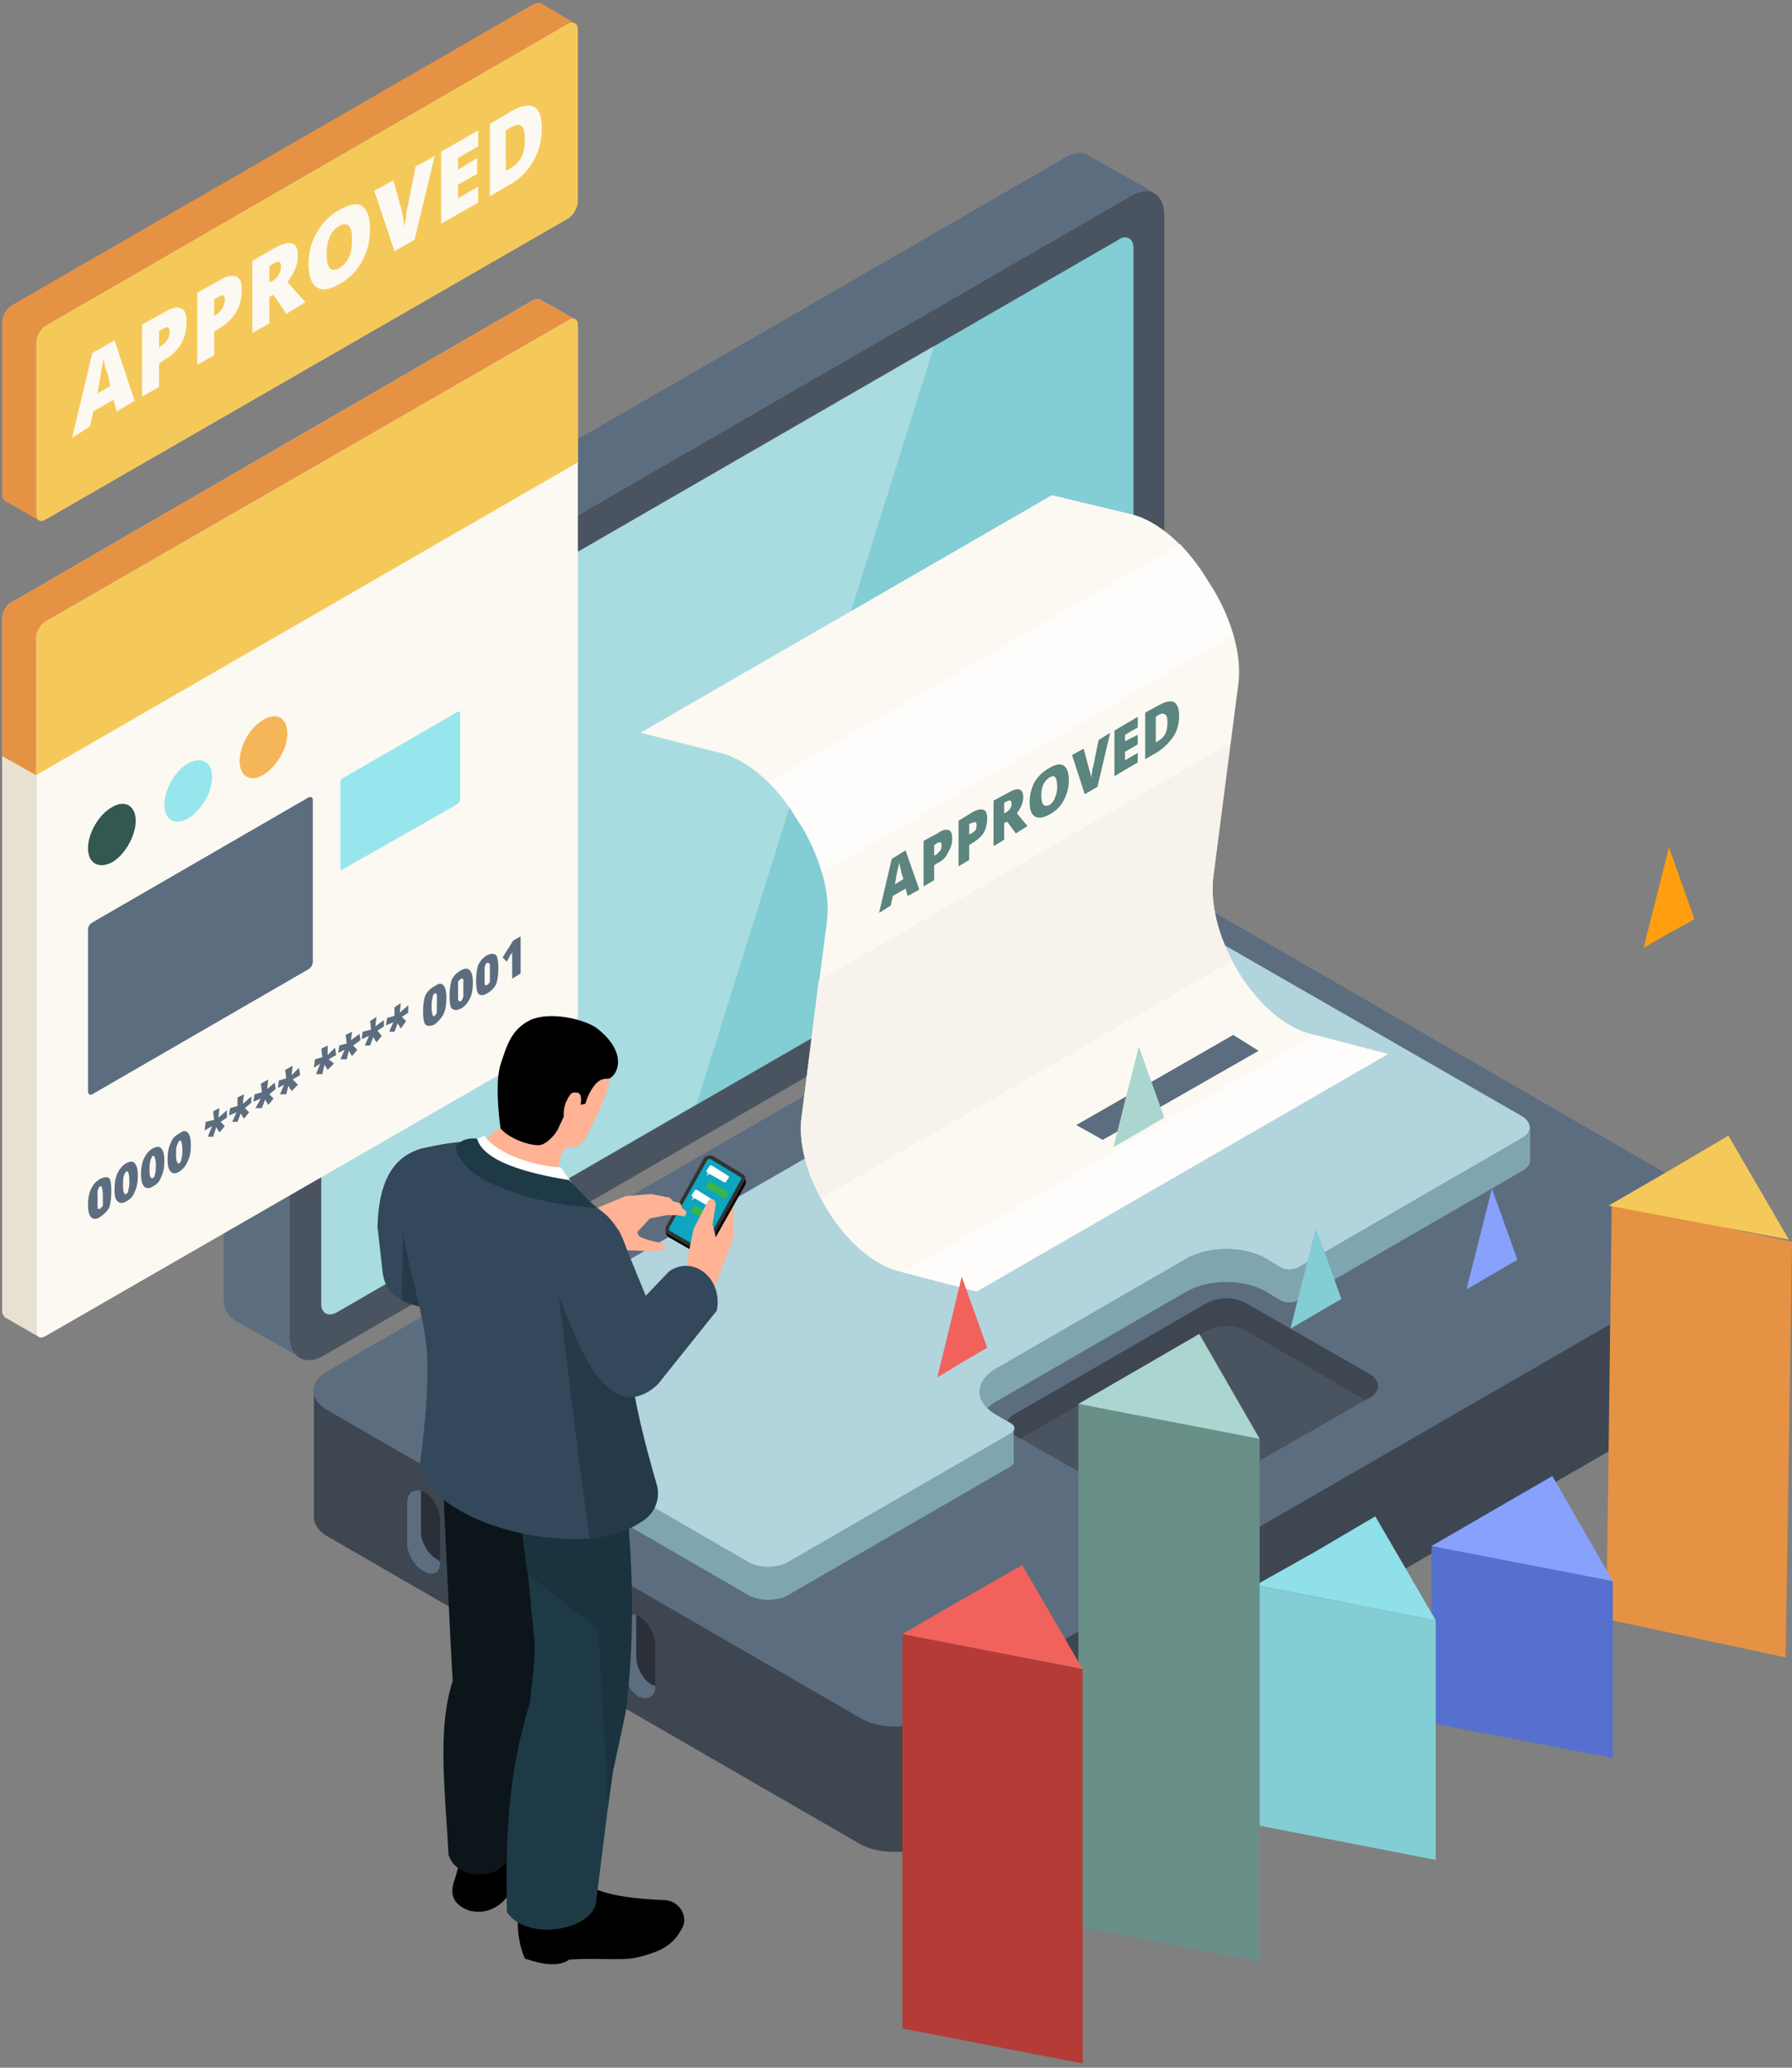 <svg width="169" height="195" viewBox="0 0 169 195" fill="none" xmlns="http://www.w3.org/2000/svg">
<rect x="0" y="0" width="169" height="195" fill="#808080" stroke="none"/>
<path d="M165 128.1V116.2L144.2 118.5L113.4 100.7C111.6 99.7 108.7 99.7 106.9 100.7L60 127.8L29.6 131.2V143C29.6 143.7 30 144.4 30.9 144.9L81.1 173.9C82.9 174.9 85.8 174.9 87.6 173.9L163.6 130C164.5 129.5 164.9 128.8 165 128.2V128.1Z" fill="#3E4651"/>
<path d="M106.9 85.4L30.9 129.3C29.1 130.3 29.1 132 30.9 133L81.1 162C82.9 163.1 85.8 163.1 87.6 162L163.6 118.1C165.4 117.1 165.4 115.4 163.6 114.4L113.4 85.4C111.6 84.4 108.7 84.4 106.9 85.4Z" fill="#5C6D7F"/>
<path d="M113.8 122.9L95.8 133.3C94.7 133.8 94.7 134.8 95.8 135.4L107.5 142.1C108.5 142.7 110.2 142.7 111.2 142.1L129.2 131.8C130.2 131.2 130.2 130.2 129.2 129.6L117.5 122.9C116.5 122.3 114.8 122.3 113.8 122.9Z" fill="#4A5461"/>
<path d="M95.8 135.4L96.2 135.7L113.8 125.5C114.8 124.9 116.5 124.9 117.5 125.5L128.7 132L129.2 131.8C130.2 131.2 130.2 130.2 129.2 129.6L117.5 122.9C116.5 122.3 114.8 122.3 113.8 122.9L95.8 133.3C94.7 133.8 94.7 134.8 95.8 135.4Z" fill="#3E4651"/>
<path d="M106.6 18.5L30.6 62.4C28.8 63.4 27.3 65.9 27.3 68V126C27.3 128 28.8 128.9 30.6 127.8L106.6 83.9C108.4 82.9 109.8 80.4 109.8 78.3V20.3C109.8 18.3 108.4 17.4 106.6 18.5Z" fill="#4A5461"/>
<path d="M105.5 22.6L31.7 65.2C30.9 65.6 30.3 66.7 30.3 67.6V123C30.3 123.8 30.9 124.2 31.7 123.8L105.5 81.2C106.2 80.7 106.9 79.6 106.9 78.7V23.4C106.9 22.5 106.2 22.1 105.5 22.6Z" fill="#83CDD4"/>
<path d="M44.5 126L43.4 122.1L40.6 119.2V123.7L44.5 126Z" fill="#3E4651"/>
<path d="M44.5 126L48.9 123.4L47.8 119.5L45 116.6L40.6 119.2L43.4 122.1L44.5 126Z" fill="#5C6D7F"/>
<path d="M100.8 93.4L99.7 89.6L96.9 86.7V91.2L100.8 93.4Z" fill="#3E4651"/>
<path d="M100.8 93.4L105.3 90.9L104.1 87L101.3 84.1L96.9 86.7L99.7 89.6L100.8 93.4Z" fill="#5C6D7F"/>
<path d="M27.3 126V68C27.3 65.9 28.8 63.4 30.6 62.4L106.6 18.5C107.5 18 108.3 17.9 108.9 18.2L102.7 14.7C102.7 14.7 102.667 14.667 102.6 14.6C102 14.3 101.2 14.4 100.4 14.9L24.4 58.8C22.6 59.8 21.1 62.3 21.1 64.4V122.4C21.1 123.4 21.5 124.1 22 124.4V124.5C22.067 124.5 22.1 124.5 22.1 124.5L28.3 128C27.7 127.7 27.3 127 27.3 126Z" fill="#5C6D7F"/>
<path d="M111.4 88.8L42 128.8C41.1 129.4 41.1 130.3 42 130.8L70.7 147.4C71.7 147.9 73.2 147.9 74.2 147.4L95.3 135.2C95.8 134.9 95.8 134.5 95.3 134.2L93.9 133.4C91.9 132.2 91.9 130.3 93.9 129.1L111.9 118.7C114 117.5 117.3 117.5 119.4 118.7L120.7 119.5C121.2 119.8 122 119.8 122.5 119.5L143.6 107.3C144.5 106.8 144.5 105.9 143.6 105.3L114.9 88.8C113.9 88.2 112.4 88.2 111.4 88.8Z" fill="#B2D4DD"/>
<path d="M95.3 135.2L74.2 147.4C73.2 147.9 71.7 147.9 70.7 147.4L42 130.8C41.5 130.5 41.3 130.2 41.3 129.8V132.9C41.3 133.2 41.5 133.6 42 133.9L70.7 150.5C71.7 151 73.2 151 74.2 150.5L95.3 138.3C95.6 138.1 95.7 137.9 95.6 137.7V134.7C95.6 134.9 95.5 135.067 95.3 135.2Z" fill="#7FA6B0"/>
<path d="M143.6 107.3L122.5 119.5C122 119.8 121.2 119.8 120.7 119.5L119.4 118.7C117.3 117.5 114 117.5 111.9 118.7L93.9 129.1C92.2 130.1 91.9 131.6 93.1 132.8C93.3 132.6 93.567 132.4 93.9 132.2L111.9 121.8C114 120.6 117.3 120.6 119.4 121.8L120.7 122.6C121.2 122.9 122 122.9 122.5 122.6L143.6 110.4C144.1 110.1 144.3 109.8 144.3 109.4V106.3C144.3 106.7 144.1 107.1 143.6 107.3Z" fill="#7FA6B0"/>
<path d="M40 140.7C39.1 140.3 38.4 140.7 38.4 141.6V145.6C38.4 146.5 39.1 147.8 40 148.2C40.9 148.7 41.5 148.3 41.5 147.4V143.4C41.5 142.4 40.9 141.2 40 140.7Z" fill="#2B3038"/>
<path d="M41.3 147.1C40.4 146.7 39.7 145.4 39.7 144.5V140.6C39 140.4 38.4 140.8 38.4 141.6V145.6C38.4 146.5 39.1 147.8 40 148.2C40.9 148.7 41.5 148.3 41.5 147.4V147.3C41.433 147.233 41.367 147.167 41.3 147.1Z" fill="#5C6D7F"/>
<path d="M44 143.1C43.2 142.6 42.5 143 42.5 144V147.9C42.5 148.9 43.2 150.1 44 150.6C44.9 151.1 45.6 150.7 45.6 149.7V145.8C45.6 144.8 44.9 143.6 44 143.1Z" fill="#2B3038"/>
<path d="M45.3 149.5C44.4 149 43.7 147.8 43.7 146.8V143C43 142.7 42.5 143.1 42.5 144V147.9C42.5 148.9 43.2 150.1 44 150.6C44.9 151.1 45.6 150.7 45.6 149.7V149.6C45.533 149.6 45.433 149.567 45.3 149.5Z" fill="#5C6D7F"/>
<path d="M48.1 145.4C47.2 144.9 46.5 145.3 46.5 146.3V150.2C46.5 151.2 47.2 152.4 48.1 152.9C49 153.4 49.6 153 49.6 152V148.1C49.6 147.1 49 145.9 48.1 145.4Z" fill="#2B3038"/>
<path d="M49.4 151.8C48.5 151.3 47.8 150.1 47.8 149.1V145.3C47.1 145 46.5 145.4 46.5 146.3V150.2C46.5 151.2 47.2 152.4 48.1 152.9C49 153.4 49.6 153 49.6 152C49.533 151.933 49.467 151.867 49.4 151.8Z" fill="#5C6D7F"/>
<path d="M52.1 147.8C51.3 147.3 50.6 147.7 50.6 148.7V152.6C50.6 153.6 51.3 154.8 52.1 155.3C53 155.8 53.7 155.4 53.7 154.4V150.5C53.7 149.5 53 148.3 52.1 147.8Z" fill="#2B3038"/>
<path d="M53.4 154.2C52.5 153.7 51.9 152.5 51.9 151.5V147.6C51.1 147.4 50.6 147.8 50.6 148.7V152.6C50.6 153.6 51.3 154.8 52.1 155.3C53 155.8 53.7 155.4 53.7 154.4V154.3C53.633 154.3 53.533 154.267 53.4 154.2Z" fill="#5C6D7F"/>
<path d="M56.2 150.1C55.3 149.6 54.6 150 54.6 151V154.9C54.6 155.9 55.3 157.1 56.2 157.6C57.1 158.1 57.8 157.7 57.8 156.7V152.8C57.8 151.8 57.1 150.6 56.2 150.1Z" fill="#2B3038"/>
<path d="M57.5 156.5C56.6 156 55.9 154.8 55.9 153.8V150C55.2 149.7 54.6 150.1 54.6 151V154.9C54.6 155.9 55.3 157.1 56.2 157.6C57.1 158.1 57.8 157.7 57.8 156.7V156.6C57.666 156.6 57.566 156.567 57.5 156.5Z" fill="#5C6D7F"/>
<path d="M60.2 152.4C59.4 152 58.7 152.4 58.7 153.3V157.3C58.7 158.2 59.4 159.5 60.2 160C61.1 160.4 61.8 160 61.8 159.1V155.1C61.8 154.1 61.1 152.9 60.2 152.4Z" fill="#2B3038"/>
<path d="M61.5 158.9C60.6 158.4 60 157.2 60 156.2V152.3C59.2 152.1 58.7 152.5 58.7 153.3V157.3C58.7 158.2 59.4 159.5 60.2 160C61.1 160.4 61.8 160 61.8 159.1V159C61.733 158.933 61.633 158.9 61.5 158.9Z" fill="#5C6D7F"/>
<path opacity="0.3" d="M88.1 32.6L31.7 65.2C30.9 65.6 30.3 66.7 30.3 67.6V123C30.3 123.8 30.9 124.2 31.7 123.8L65.7 104.1L88.1 32.6Z" fill="white"/>
<path d="M92.1 121.8L84.8 119.9C82 119.2 79 116.3 77.2 112.6C75.9 110.1 75.3 107.4 75.6 105.3L78 86.8C78.3 84.2 77.4 81 75.7 78.1L75 77C73.1 73.9 70.4 71.6 67.9 71L60.4 69.1L99.2 46.7L106.7 48.5C109.2 49.1 111.9 51.5 113.8 54.6L114.5 55.7C116.2 58.6 117.1 61.8 116.8 64.4L114.4 82.9C114.2 85 114.7 87.6 116 90.2C117.8 93.9 120.8 96.8 123.6 97.5L130.9 99.4L92.1 121.8L84.8 119.9C82 119.2 79 116.3 77.2 112.6C75.9 110.1 75.3 107.4 75.6 105.3L78 86.8C78.3 84.2 77.4 81 75.7 78.1L75 77C73.1 73.9 70.4 71.6 67.9 71L60.4 69.1L99.2 46.7L106.7 48.5C109.2 49.1 111.9 51.5 113.8 54.6L114.5 55.7C116.2 58.6 117.1 61.8 116.8 64.4L114.4 82.9C114.2 85 114.7 87.6 116 90.2C117.8 93.9 120.8 96.8 123.6 97.5L130.9 99.4L92.1 121.8Z" fill="#FCF9F2"/>
<path fill-rule="evenodd" clip-rule="evenodd" d="M85.6 84.5L85.4 83.8L84.2 84.5L84 85.4L82.9 86.1L84.1 81L85.4 80.2L86.7 83.9L85.6 84.5ZM85.2 82.9L85 82.3C85 82.167 84.967 82 84.9 81.8C84.833 81.533 84.8 81.367 84.8 81.3C84.8 81.433 84.767 81.6 84.7 81.8C84.633 82.067 84.533 82.6 84.4 83.4L85.2 82.9Z" fill="#5B857E"/>
<path fill-rule="evenodd" clip-rule="evenodd" d="M89.8 79.1C89.8 79.567 89.667 80 89.4 80.4C89.2 80.867 88.867 81.2 88.4 81.4L88.1 81.6V83L87.1 83.6V79.3L88.4 78.6C88.867 78.267 89.233 78.167 89.5 78.3C89.7 78.367 89.8 78.633 89.8 79.1ZM88.1 80.7L88.3 80.6C88.433 80.467 88.567 80.333 88.7 80.2C88.767 80.067 88.8 79.9 88.8 79.7C88.8 79.433 88.667 79.367 88.4 79.5L88.1 79.7V80.7Z" fill="#5B857E"/>
<path fill-rule="evenodd" clip-rule="evenodd" d="M93.1 77.2C93.1 77.667 93 78.1 92.8 78.5C92.533 78.9 92.167 79.233 91.7 79.5L91.4 79.7V81.1L90.4 81.7V77.4L91.7 76.6C92.167 76.333 92.533 76.267 92.8 76.4C93 76.467 93.1 76.733 93.1 77.2ZM91.4 78.7L91.6 78.6C91.733 78.533 91.867 78.433 92 78.3C92.067 78.167 92.1 78 92.1 77.8C92.1 77.533 91.967 77.466 91.7 77.6L91.4 77.7V78.7Z" fill="#5B857E"/>
<path fill-rule="evenodd" clip-rule="evenodd" d="M94.7 77.6V79.2L93.7 79.8V75.5L95 74.8C96 74.2 96.5 74.333 96.5 75.2C96.5 75.667 96.3 76.167 95.9 76.7L96.9 77.9L95.8 78.6L95 77.5L94.7 77.6ZM94.7 76.7L94.9 76.6C95.233 76.4 95.4 76.133 95.4 75.8C95.4 75.467 95.233 75.4 94.9 75.6L94.7 75.7V76.7Z" fill="#5B857E"/>
<path fill-rule="evenodd" clip-rule="evenodd" d="M100.8 73.6C100.8 74.266 100.633 74.9 100.3 75.5C100.033 76.033 99.6 76.466 99 76.8C98.4 77.133 97.933 77.2 97.6 77C97.266 76.8 97.1 76.367 97.1 75.7C97.1 74.967 97.266 74.3 97.6 73.7C97.933 73.167 98.4 72.733 99 72.4C99.6 72.067 100.033 72 100.3 72.2C100.633 72.4 100.8 72.867 100.8 73.6ZM98.2 75C98.2 75.867 98.466 76.167 99 75.9C99.266 75.7 99.433 75.467 99.5 75.2C99.633 74.933 99.7 74.6 99.7 74.2C99.7 73.733 99.633 73.433 99.5 73.3C99.433 73.166 99.266 73.166 99 73.3C98.466 73.633 98.2 74.2 98.2 75Z" fill="#5B857E"/>
<path d="M103.6 69.8L104.7 69.1L103.5 74.2L102.3 74.9L101.1 71.2L102.2 70.6L102.7 72.5C102.833 72.9 102.9 73.2 102.9 73.4C102.9 73.267 102.933 73.067 103 72.8C103 72.6 103.033 72.433 103.1 72.3L103.6 69.8Z" fill="#5B857E"/>
<path d="M107.3 71.9L105.1 73.2V68.9L107.3 67.6V68.6L106.1 69.3V69.9L107.3 69.3V70.2L106.1 70.9V71.7L107.3 71V71.9Z" fill="#5B857E"/>
<path fill-rule="evenodd" clip-rule="evenodd" d="M111.2 67.5C111.2 68.233 111.033 68.867 110.7 69.4C110.3 70 109.8 70.5 109.2 70.9L108 71.6V67.2L109.3 66.5C109.9 66.167 110.367 66.067 110.7 66.2C111.033 66.4 111.2 66.833 111.2 67.5ZM110.1 68.1C110.1 67.7 110.033 67.467 109.9 67.4C109.767 67.267 109.567 67.267 109.3 67.4L109 67.6V70L109.2 69.9C109.533 69.7 109.767 69.467 109.9 69.2C110.033 68.933 110.1 68.567 110.1 68.1Z" fill="#5B857E"/>
<path opacity="0.7" d="M92.1 121.8L130.9 99.4L124 97.6L85.2 120L92.1 121.8Z" fill="white"/>
<path opacity="0.7" d="M75 77L75.7 78.1C76.5 79.5 77.1 80.9 77.5 82.3L116.3 59.9C115.9 58.5 115.3 57.1 114.5 55.7L113.8 54.6C113.1 53.4 112.2 52.3 111.3 51.3L72.5 73.7C73.4 74.7 74.3 75.8 75 77Z" fill="white"/>
<path d="M93.1 86.5V88L81.9 94.5V93L93.1 86.5Z" fill="#5C6D7F"/>
<path d="M91.4 95.3V96.8L83.5 101.3V99.8L91.4 95.3Z" fill="#5C6D7F"/>
<path d="M111 90.9C110.5 89.7 110.2 88.4 110.2 87.1L106.6 89.2C106.6 90.5 106.9 91.8 107.4 92.9L107.7 93.6L111.4 91.5L111 90.9Z" fill="#5C6D7F"/>
<path d="M118.7 99.1L116.3 97.6L101.5 106.1L104 107.5L118.7 99.1Z" fill="#5C6D7F"/>
<path d="M104.7 83.6V85.2L81.5 98.5V97L104.7 83.6Z" fill="#5C6D7F"/>
<g style="mix-blend-mode:multiply">
<path d="M116 70.1L77.2 92.5L75.6 105.3C75.3 107.4 75.9 110.1 77.2 112.6C77.267 112.733 77.333 112.867 77.4 113L116.2 90.6C116.133 90.466 116.067 90.333 116 90.2C114.7 87.6 114.2 85 114.4 82.9L116 70.1Z" fill="#F7F2EB"/>
</g>
<path d="M53.6 2.2L4.3 30.7C3.8 31 3.4 31.7 3.4 32.3V48.5C3.4 49.1 3.8 49.3 4.3 49L53.6 20.6C54.1 20.3 54.5 19.5 54.5 19V2.8C54.5 2.2 54.1 2 53.6 2.2Z" fill="#F5C959"/>
<path d="M53.6 30.2L4.3 58.6C3.8 58.9 3.4 59.6 3.4 60.2V125.5C3.4 126.1 3.8 126.3 4.3 126L53.6 97.6C54.1 97.3 54.5 96.5 54.5 95.9V30.7C54.5 30.1 54.1 29.9 53.6 30.2Z" fill="#FCF9F2"/>
<path fill-rule="evenodd" clip-rule="evenodd" d="M10.5 112.3C10.5 112.966 10.433 113.5 10.3 113.9C10.1 114.233 9.8 114.533 9.4 114.8C9.067 115 8.8 115 8.6 114.8C8.4 114.6 8.3 114.2 8.3 113.6C8.3 113 8.4 112.5 8.6 112.1C8.8 111.7 9.067 111.4 9.4 111.2C9.8 111 10.1 110.966 10.3 111.1C10.433 111.3 10.5 111.7 10.5 112.3ZM9.2 113.1C9.2 113.5 9.2 113.766 9.2 113.9C9.267 114.033 9.333 114.066 9.4 114C9.533 113.933 9.633 113.833 9.7 113.7C9.7 113.5 9.7 113.2 9.7 112.8C9.7 112.4 9.666 112.133 9.6 112C9.6 111.866 9.533 111.833 9.4 111.9C9.333 111.966 9.267 112.1 9.2 112.3C9.2 112.433 9.2 112.7 9.2 113.1Z" fill="#5C6D7F"/>
<path fill-rule="evenodd" clip-rule="evenodd" d="M13 110.9C13 111.5 12.9 112 12.7 112.4C12.566 112.8 12.3 113.1 11.9 113.3C11.566 113.5 11.3 113.5 11.1 113.3C10.9 113.166 10.8 112.8 10.8 112.2C10.8 111.533 10.9 111 11.1 110.6C11.3 110.2 11.566 109.9 11.9 109.7C12.3 109.5 12.566 109.5 12.7 109.7C12.9 109.9 13 110.3 13 110.9ZM11.6 111.7C11.6 112.1 11.633 112.366 11.7 112.5C11.767 112.633 11.833 112.666 11.9 112.6C12.033 112.533 12.1 112.4 12.1 112.2C12.166 112.066 12.2 111.8 12.2 111.4C12.2 111 12.166 110.733 12.1 110.6C12.1 110.466 12.033 110.433 11.9 110.5C11.833 110.566 11.767 110.666 11.7 110.8C11.633 111 11.6 111.3 11.6 111.7Z" fill="#5C6D7F"/>
<path fill-rule="evenodd" clip-rule="evenodd" d="M15.5 109.5C15.5 110.1 15.4 110.6 15.2 111C15.066 111.4 14.8 111.7 14.4 111.9C14.066 112.1 13.8 112.1 13.6 111.9C13.4 111.7 13.3 111.3 13.3 110.7C13.3 110.1 13.4 109.6 13.6 109.2C13.8 108.8 14.066 108.5 14.4 108.3C14.8 108.1 15.066 108.1 15.2 108.3C15.4 108.5 15.5 108.9 15.5 109.5ZM14.1 110.3C14.1 110.7 14.133 110.933 14.2 111C14.267 111.133 14.333 111.166 14.4 111.1C14.533 111.033 14.6 110.933 14.6 110.8C14.666 110.6 14.7 110.3 14.7 109.9C14.7 109.566 14.666 109.333 14.6 109.2C14.6 109.066 14.533 109 14.4 109C14.333 109.066 14.267 109.2 14.2 109.4C14.133 109.6 14.1 109.9 14.1 110.3Z" fill="#5C6D7F"/>
<path fill-rule="evenodd" clip-rule="evenodd" d="M18 108C18 108.667 17.9 109.167 17.7 109.5C17.567 109.9 17.3 110.233 16.9 110.5C16.567 110.7 16.3 110.7 16.1 110.5C15.9 110.3 15.8 109.9 15.8 109.3C15.8 108.7 15.9 108.2 16.1 107.8C16.233 107.4 16.5 107.1 16.9 106.9C17.233 106.633 17.5 106.6 17.7 106.8C17.9 107 18 107.4 18 108ZM16.6 108.8C16.6 109.2 16.633 109.466 16.7 109.6C16.767 109.733 16.833 109.767 16.9 109.7C17.033 109.633 17.1 109.5 17.1 109.3C17.166 109.166 17.2 108.9 17.2 108.5C17.2 108.1 17.166 107.833 17.1 107.7C17.1 107.567 17.033 107.533 16.9 107.6C16.833 107.666 16.767 107.8 16.7 108C16.633 108.133 16.6 108.4 16.6 108.8Z" fill="#5C6D7F"/>
<path d="M20.7 104.5L20.6 105.4L21.4 104.7V105.4L20.8 105.8L21.2 106.2L20.7 106.8L20.4 106.3L20.1 107.2H19.6L20 106.2L19.3 106.6L19.4 105.8L20.2 105.6L20.1 104.8L20.7 104.5Z" fill="#5C6D7F"/>
<path d="M23 103.2L22.9 104.1L23.7 103.4V104L23.1 104.5L23.5 104.9L23 105.5L22.7 105L22.4 105.8H21.9L22.3 104.9L21.6 105.2L21.7 104.5L22.4 104.3V103.5L23 103.2Z" fill="#5C6D7F"/>
<path d="M25.3 101.8L25.2 102.7L25.9 102.1L26 102.7L25.4 103.2L25.8 103.6L25.3 104.2L25 103.7L24.7 104.5H24.1L24.6 103.6L23.9 103.9L24 103.2L24.7 103L24.6 102.2L25.3 101.8Z" fill="#5C6D7F"/>
<path d="M27.6 100.5L27.5 101.4L28.2 100.7L28.3 101.4L27.6 101.8L28.1 102.3L27.5 102.9L27.2 102.4L27 103.2H26.4L26.8 102.3L26.2 102.6L26.3 101.9L27 101.7L26.9 100.9L27.6 100.5Z" fill="#5C6D7F"/>
<path d="M30.9 98.6V99.5L31.6 98.8L31.7 99.5L31 99.9L31.5 100.3L30.9 100.9L30.6 100.4L30.4 101.3H29.8L30.2 100.3L29.6 100.7L29.7 99.9L30.4 99.7L30.3 98.9L30.9 98.6Z" fill="#5C6D7F"/>
<path d="M33.2 97.3L33.1 98.1L33.9 97.5L34 98.1L33.3 98.6L33.7 99L33.2 99.6L32.9 99.1L32.7 99.9H32.1L32.5 99L31.9 99.3L32 98.6L32.7 98.4L32.6 97.6L33.2 97.3Z" fill="#5C6D7F"/>
<path d="M35.5 95.9L35.4 96.8L36.2 96.2V96.8L35.6 97.2L36 97.7L35.5 98.3L35.2 97.8L34.9 98.6H34.4L34.8 97.7L34.1 98L34.2 97.3L35 97.1L34.9 96.3L35.5 95.9Z" fill="#5C6D7F"/>
<path d="M37.8 94.6L37.7 95.5L38.5 94.8V95.5L37.9 95.9L38.3 96.3L37.8 97L37.5 96.5L37.2 97.3H36.7L37.1 96.4L36.4 96.7L36.5 96L37.2 95.8V95L37.8 94.6Z" fill="#5C6D7F"/>
<path fill-rule="evenodd" clip-rule="evenodd" d="M42.1 94.1C42.1 94.766 42 95.3 41.8 95.7C41.6 96.033 41.333 96.333 41 96.6C40.6 96.8 40.3 96.8 40.1 96.6C39.967 96.4 39.9 96 39.9 95.4C39.9 94.8 39.967 94.3 40.1 93.9C40.3 93.5 40.6 93.2 41 93C41.333 92.733 41.6 92.7 41.8 92.9C42 93.1 42.1 93.5 42.1 94.1ZM40.7 94.9C40.7 95.3 40.733 95.567 40.8 95.7C40.8 95.833 40.867 95.867 41 95.8C41.066 95.733 41.133 95.633 41.2 95.5C41.2 95.3 41.2 95 41.2 94.6C41.2 94.2 41.2 93.933 41.2 93.8C41.133 93.666 41.066 93.633 41 93.7C40.867 93.766 40.8 93.9 40.8 94.1C40.733 94.233 40.7 94.5 40.7 94.9Z" fill="#5C6D7F"/>
<path fill-rule="evenodd" clip-rule="evenodd" d="M44.6 92.7C44.6 93.3 44.5 93.8 44.3 94.2C44.1 94.6 43.833 94.9 43.5 95.1C43.1 95.3 42.8 95.3 42.6 95.1C42.467 94.966 42.4 94.6 42.4 94C42.4 93.333 42.467 92.8 42.6 92.4C42.8 92 43.1 91.7 43.5 91.5C43.833 91.3 44.1 91.3 44.3 91.5C44.5 91.7 44.6 92.1 44.6 92.7ZM43.2 93.5C43.2 93.9 43.2 94.166 43.2 94.3C43.267 94.433 43.367 94.466 43.5 94.4C43.566 94.333 43.633 94.2 43.7 94C43.7 93.8 43.7 93.533 43.7 93.2C43.7 92.8 43.7 92.533 43.7 92.4C43.633 92.266 43.566 92.233 43.5 92.3C43.367 92.367 43.267 92.466 43.2 92.6C43.2 92.8 43.2 93.1 43.2 93.5Z" fill="#5C6D7F"/>
<path fill-rule="evenodd" clip-rule="evenodd" d="M47 91.3C47 91.9 46.933 92.4 46.8 92.8C46.6 93.2 46.3 93.5 45.9 93.7C45.567 93.9 45.3 93.9 45.1 93.7C44.967 93.5 44.9 93.1 44.9 92.5C44.9 91.9 44.967 91.4 45.1 91C45.3 90.6 45.567 90.3 45.9 90.1C46.3 89.9 46.6 89.9 46.8 90.1C46.933 90.3 47 90.7 47 91.3ZM45.7 92.1C45.7 92.433 45.7 92.666 45.7 92.8C45.767 92.933 45.833 92.966 45.9 92.9C46.033 92.833 46.133 92.733 46.2 92.6C46.2 92.4 46.2 92.1 46.2 91.7C46.2 91.3 46.2 91.033 46.2 90.9C46.133 90.833 46.033 90.8 45.9 90.8C45.833 90.866 45.767 91 45.7 91.2C45.7 91.4 45.7 91.7 45.7 92.1Z" fill="#5C6D7F"/>
<path d="M49.1 91.8L48.3 92.3V90.4C48.3 90.2 48.3 90 48.3 89.8C48.3 89.867 48.233 89.966 48.1 90.1L47.8 90.7L47.4 90.3L48.4 88.7L49.1 88.3V91.8Z" fill="#5C6D7F"/>
<path d="M29.1 75.2L8.7 87C8.5 87.1 8.3 87.4 8.3 87.6V102.9C8.3 103.2 8.5 103.3 8.7 103.2L29.1 91.4C29.3 91.3 29.5 91 29.5 90.7V75.4C29.5 75.2 29.3 75.1 29.1 75.2Z" fill="#5C6D7F"/>
<path d="M43.2 67.1L32.3 73.4C32.2 73.5 32.1 73.6 32.1 73.8V81.9C32.1 82.1 32.2 82.1 32.3 82L43.2 75.8C43.3 75.7 43.4 75.5 43.4 75.4V67.2C43.4 67.1 43.3 67.1 43.2 67.1Z" fill="#98E6ED"/>
<path d="M15.5 75.9C15.5 77.3 16.5 77.9 17.7 77.2C19 76.5 20 74.7 20 73.3C20 71.8 19 71.3 17.7 72C16.5 72.7 15.5 74.5 15.5 75.9Z" fill="#98E6ED"/>
<path d="M8.3 80C8.3 81.4 9.3 82 10.6 81.3C11.8 80.6 12.8 78.8 12.8 77.4C12.8 76 11.8 75.4 10.6 76.1C9.3 76.8 8.3 78.6 8.3 80Z" fill="#335751"/>
<path d="M22.6 71.8C22.6 73.2 23.6 73.8 24.8 73.1C26.1 72.3 27.1 70.6 27.1 69.2C27.1 67.7 26.1 67.1 24.8 67.9C23.6 68.6 22.6 70.3 22.6 71.8Z" fill="#F5B659"/>
<path d="M54.5 30.7C54.5 30.1 54.1 29.9 53.6 30.2L4.3 58.6C3.8 58.9 3.4 59.6 3.4 60.2V73.1L54.5 43.6V30.7Z" fill="#F5C959"/>
<path d="M3.4 125.5V60.2C3.4 59.6 3.8 58.9 4.3 58.6L53.6 30.2C53.8 30.067 54 30.033 54.2 30.1L51 28.3C50.867 28.167 50.633 28.167 50.3 28.3L1.1 56.8C0.6 57 0.2 57.8 0.2 58.4V123.6C0.2 123.867 0.267 124.033 0.4 124.1V124.2L3.7 126.1C3.5 125.967 3.4 125.767 3.4 125.5Z" fill="#E8E1D1"/>
<path fill-rule="evenodd" clip-rule="evenodd" d="M11 38.8L10.7 37.7L8.8 38.8L8.5 40.2L6.8 41.3L8.7 33.3L10.8 32.1L12.7 37.8L11 38.8ZM10.4 36.4L10.2 35.4C10.133 35.2 10.033 34.933 9.9 34.6C9.833 34.267 9.8 34 9.8 33.8C9.733 34 9.667 34.3 9.6 34.7C9.533 35.1 9.4 35.9 9.2 37.1L10.4 36.4Z" fill="#FCF9F2"/>
<path fill-rule="evenodd" clip-rule="evenodd" d="M17.6 30.3C17.6 31.1 17.433 31.8 17.1 32.4C16.7 33.067 16.133 33.6 15.4 34L15 34.3V36.5L13.4 37.4V30.6L15.4 29.5C16.133 29.033 16.7 28.9 17.1 29.1C17.433 29.233 17.6 29.633 17.6 30.3ZM15 32.8L15.2 32.6C15.467 32.467 15.666 32.267 15.8 32C15.933 31.8 16 31.567 16 31.3C16 30.833 15.8 30.733 15.4 31L15 31.2V32.8Z" fill="#FCF9F2"/>
<path fill-rule="evenodd" clip-rule="evenodd" d="M22.8 27.3C22.8 28.1 22.633 28.8 22.3 29.4C21.9 30.067 21.333 30.6 20.6 31L20.2 31.3V33.5L18.6 34.4V27.6L20.6 26.5C21.333 26.033 21.9 25.9 22.3 26.1C22.633 26.233 22.8 26.633 22.8 27.3ZM20.2 29.8L20.5 29.6C20.7 29.466 20.866 29.267 21 29C21.133 28.8 21.2 28.567 21.2 28.3C21.2 27.833 21 27.733 20.6 28L20.2 28.2V29.8Z" fill="#FCF9F2"/>
<path fill-rule="evenodd" clip-rule="evenodd" d="M25.4 28V30.5L23.8 31.4V24.6L25.7 23.5C27.3 22.567 28.1 22.767 28.1 24.1C28.1 24.9 27.767 25.733 27.1 26.6L28.8 28.5L27 29.6L25.8 27.8L25.4 28ZM25.4 26.6L25.7 26.5C26.233 26.166 26.5 25.7 26.5 25.1C26.5 24.633 26.233 24.567 25.7 24.9L25.4 25.1V26.6Z" fill="#FCF9F2"/>
<path fill-rule="evenodd" clip-rule="evenodd" d="M34.9 21.6C34.9 22.733 34.633 23.767 34.1 24.7C33.633 25.567 32.933 26.267 32 26.8C31.067 27.333 30.367 27.433 29.9 27.1C29.367 26.767 29.1 26.033 29.1 24.9C29.1 23.767 29.367 22.767 29.9 21.9C30.367 21.033 31.067 20.333 32 19.8C32.933 19.267 33.633 19.133 34.1 19.4C34.633 19.733 34.9 20.467 34.9 21.6ZM30.8 24C30.8 25.267 31.2 25.7 32 25.3C32.4 25.033 32.7 24.7 32.9 24.3C33.1 23.833 33.2 23.267 33.2 22.6C33.2 21.933 33.1 21.5 32.9 21.3C32.7 21.1 32.4 21.1 32 21.3C31.2 21.767 30.8 22.667 30.8 24Z" fill="#FCF9F2"/>
<path d="M39.2 15.7L41 14.7L39.1 22.6L37.2 23.7L35.3 18L37.1 17L37.9 19.9C38.033 20.633 38.1 21.133 38.1 21.4C38.167 21.133 38.233 20.833 38.3 20.5C38.3 20.167 38.333 19.9 38.4 19.7L39.2 15.7Z" fill="#FCF9F2"/>
<path d="M45.1 19.1L41.6 21.1V14.3L45.1 12.3V13.8L43.2 14.9V16L45 14.9V16.4L43.2 17.4V18.7L45.1 17.6V19.1Z" fill="#FCF9F2"/>
<path fill-rule="evenodd" clip-rule="evenodd" d="M51.1 12.1C51.1 13.233 50.833 14.267 50.3 15.2C49.767 16.133 49.033 16.867 48.1 17.4L46.2 18.5V11.7L48.2 10.5C49.133 9.967 49.867 9.833 50.4 10.1C50.867 10.367 51.1 11.033 51.1 12.1ZM49.5 13.1C49.5 12.5 49.4 12.1 49.2 11.9C49 11.7 48.667 11.733 48.2 12L47.7 12.3V16.1L48.1 15.9C48.567 15.633 48.933 15.267 49.2 14.8C49.4 14.333 49.5 13.767 49.5 13.1Z" fill="#FCF9F2"/>
<path d="M3.4 48.5V32.3C3.4 31.7 3.8 31 4.3 30.7L53.6 2.2C53.8 2.133 54 2.133 54.2 2.2L51 0.3C50.867 0.233 50.633 0.267 50.3 0.4L1.1 28.8C0.6 29.1 0.2 29.8 0.2 30.4V46.6C0.2 46.867 0.267 47.067 0.4 47.2L3.7 49.1C3.5 48.967 3.4 48.767 3.4 48.5Z" fill="#E69245"/>
<path d="M51 28.3C50.867 28.167 50.633 28.167 50.3 28.3L1.1 56.8C0.6 57 0.2 57.8 0.2 58.4V71.3L3.4 73.1V60.2C3.4 59.6 3.8 58.9 4.3 58.6L53.6 30.2C53.8 30.067 54 30.033 54.2 30.1L51 28.3Z" fill="#E69245"/>
<path d="M151.5 152.7L168.4 156.3L169 117.1L152 113.5L151.5 152.7Z" fill="#E69245"/>
<path d="M135 162.5L152.1 165.8V149.1L135 145.8V162.5Z" fill="#5670CF"/>
<path d="M118.4 172.1L135.4 175.4V152.8L118.4 149.5V172.1Z" fill="#83CDD4"/>
<path d="M124.1 146.3L129.7 143L135.4 152.8L118.4 149.5L124.1 146.3Z" fill="#8FE0E8"/>
<path d="M140.7 142.5L146.4 139.2L152.1 149.1L135 145.8L140.7 142.5Z" fill="#88A1FC"/>
<path d="M157.4 110.4L163 107.1L168.7 116.9L151.7 113.7L157.4 110.4Z" fill="#F5C959"/>
<path d="M157.4 88L159.8 86.7L157.4 79.9L155 89.4L157.4 88Z" fill="#FF9F0F"/>
<path d="M140.7 120.2L143.1 118.8L140.7 112.1L138.3 121.6L140.7 120.2Z" fill="#88A1FC"/>
<path d="M124.1 123.9L126.5 122.5L124.1 115.8L121.7 125.3L124.1 123.9Z" fill="#83CDD4"/>
<path d="M107.4 106.8L109.8 105.4L107.4 98.7L105 108.2L107.4 106.8Z" fill="#ABD6CF"/>
<path d="M90.7 128.5L93.1 127.1L90.7 120.4L88.4 129.9L90.7 128.5Z" fill="#F1625C"/>
<path d="M101.7 181.7L118.8 185V135.7L101.7 132.4V181.7Z" fill="#688F88"/>
<path d="M107.4 129.1L113.1 125.8L118.8 135.7L101.7 132.4L107.4 129.1Z" fill="#ABD6CF"/>
<path d="M85.1 191.3L102.1 194.6V157.4L85.1 154.1V191.3Z" fill="#B53B36"/>
<path d="M90.8 150.8L96.4 147.6L102.1 157.4L85.1 154.1L90.8 150.8Z" fill="#F1625C"/>
<path d="M49.4 169.9C51.8 170.4 52.2 172.3 51.3 174L48.5 177.9C47.5 179.7 46.1 180.6 44.3 180.2C42.6 179.6 42.4 178.5 42.9 177.2L43.5 175.1L44.6 169.5L49.4 169.9Z" fill="black"/>
<path d="M42.3 174.9C43.1 177.6 48.1 177.5 48.4 174L49.8 164L50.1 161.9L52.9 150.3L53.5 147.8L52.1 140.8L41.8 140.3C41.8 140.3 42.6 157.7 42.7 158.5C41.2 163.1 42 169 42.3 174.9Z" fill="#0B151A"/>
<path d="M49.4 178.9C48.4 180.6 48.9 183.4 49.5 184.7C51.2 185.3 52.7 185.5 53.7 184.8C57 184.6 58.8 185 60.5 184.5C62.3 184 63.5 183.5 64.4 181.7C64.8 180.9 64.3 179.4 62.8 179.2C60.1 179.1 57.7 178.8 56.3 178.2L54 173.9L49.8 177.2L49.4 178.9Z" fill="black"/>
<path d="M47.8 180.3C49.6 183.1 55.7 182.1 56.2 179.5L57.3 170.7L57.8 167.1L59 161.5C59.8 155 59.7 149.5 59.3 144.2L48.5 139.1C48.7 140.633 48.9 142.133 49.1 143.6C49.3 144.867 49.466 146.133 49.6 147.4C49.666 147.733 49.733 148.1 49.8 148.5C50 150.7 50.2 152.8 50.4 154.7C50.5 156.9 50.1 158.8 50 160.5C47.8 167.5 47.7 173.8 47.8 180.3Z" fill="#1E3A47"/>
<g style="mix-blend-mode:multiply" opacity="0.5">
<path d="M48.5 139.1C48.7 140.633 48.9 142.133 49.1 143.6C49.3 144.867 49.467 146.133 49.6 147.4C49.666 147.733 49.733 148.1 49.8 148.5L56.4 153.6C56.4 153.6 57.4 169.7 57.3 170.7L57.8 167.1L59 161.5C59.8 155 59.7 149.5 59.3 144.2L48.5 139.1Z" fill="#162B35"/>
</g>
<path d="M35.6 115.7L36.1 120.1C36.3 121.4 37 122.2 37.9 122.6C39.4 123.5 41.5 123.4 43 123.5C43.467 123.5 43.833 123.5 44.1 123.5L44.6 118.5L39.8 108.3C36.9 109.1 35.7 111.7 35.6 115.7Z" fill="#33485B"/>
<g style="mix-blend-mode:multiply" opacity="0.5">
<path d="M37.9 122.6C39.4 123.5 41.5 123.4 43 123.5V120.6L38 115.9L37.9 122.6Z" fill="#162B35"/>
</g>
<path d="M66 123.3C66 123.2 67.4 121.4 67.4 121.4L69.2 116.6V113.6L66 114L65.1 116.9L64.9 118.6L64.8 119.5L63.1 121.7L66 123.3Z" fill="#FFB294"/>
<path d="M63.1 116.7L65.9 118.3C66.1 118.4 66.5 118.4 66.7 118.1L70.3 111.7C70.4 111.4 70.3 111.1 70.1 110.9L67.3 109.3C67 109.1 66.7 109.2 66.5 109.5L62.9 115.9C62.7 116.2 62.8 116.5 63.1 116.7Z" fill="black"/>
<path d="M63 116.4L65.8 118C66.1 118.2 66.4 118.1 66.6 117.8L70.2 111.4C70.4 111.2 70.3 110.8 70 110.7L67.2 109C66.9 108.9 66.6 109 66.4 109.2L62.8 115.7C62.7 115.9 62.8 116.3 63 116.4Z" fill="#333333"/>
<path d="M66.1 117.8C66.166 117.8 66.233 117.767 66.3 117.7L69.9 111.2C70 111.1 69.9 111 69.8 111L67 109.3C67 109.3 66.967 109.3 66.9 109.3C66.833 109.3 66.767 109.333 66.7 109.4L63.1 115.8C63.1 115.9 63.1 116.1 63.2 116.1L66 117.7C66 117.767 66.033 117.8 66.1 117.8Z" fill="#0DA5BF"/>
<path d="M66.7 110.6H66.8L66.6 110.9L66.9 110.7L68.3 111.5C68.4 111.5 68.5 111.5 68.5 111.4L68.7 111.1C68.8 111 68.7 110.9 68.7 110.9L67.1 109.9C67 109.9 66.9 109.9 66.9 110L66.7 110.3C66.6 110.4 66.6 110.5 66.7 110.6Z" fill="white"/>
<path d="M68.2 113V112.9L68 113.2V112.8L66.6 112C66.6 112 66.5 111.9 66.6 111.8L66.8 111.5C66.8 111.4 66.9 111.4 67 111.4L68.6 112.4C68.7 112.4 68.7 112.5 68.7 112.6L68.5 112.9C68.4 113 68.3 113 68.2 113Z" fill="#39B54A"/>
<path d="M65.3 112.9H65.4L65.2 113.2L65.5 113L66.9 113.8C67 113.8 67.1 113.8 67.1 113.7L67.3 113.4C67.4 113.3 67.3 113.2 67.3 113.2L65.7 112.2C65.6 112.2 65.5 112.2 65.5 112.3L65.3 112.6C65.2 112.7 65.2 112.8 65.3 112.9Z" fill="white"/>
<path d="M66.8 115.3V115.2L66.6 115.5V115.1L65.2 114.3C65.2 114.3 65.1 114.2 65.2 114.1L65.4 113.8C65.4 113.7 65.5 113.7 65.6 113.7L67.2 114.7C67.3 114.7 67.3 114.8 67.3 114.9L67.1 115.2C67 115.3 66.9 115.3 66.8 115.3Z" fill="#39B54A"/>
<path d="M67.6 117L67.2 115.5L67.5 113.6C67.5 113 66.9 112.9 66.7 113.4L65.4 115.9L65 117.9L65.2 119L67 119.8L67.6 117Z" fill="#FFB294"/>
<path d="M53 114L55.4 114.3L59 112.8L61.4 112.6L62.9 112.9C63.033 112.9 63.133 112.933 63.2 113L63.5 113.3L63.9 113.4C64.1 113.4 64.3 113.6 64.3 113.9L64.7 114.2C64.8 114.4 64.6 114.8 64.4 114.7L63.9 114.6H62.9L61.3 114.9L60.1 116.2C60.1 116.2 60.2 116.5 60.3 116.6C60.8 116.9 61.8 117.1 61.8 117.1L62.3 117.2C62.7 117.4 62.9 117.8 62.4 117.9L61.6 118L58.8 117.9L56 117.1H53V114Z" fill="#FFB294"/>
<path d="M40.3 128.5C40.4 132.6 39.6 138.1 39.6 138.1C40.1 141.8 46.8 144.8 52.9 145.1C53.833 145.167 54.733 145.167 55.6 145.1C57.5 144.9 59.2 144.4 60.5 143.5C60.633 143.433 60.733 143.367 60.8 143.3C61.9 142.5 62.3 141.1 61.9 139.9C61.1 137.1 59.5 131.5 59.4 127.7C59.4 127.367 59.4 127.033 59.4 126.7C59.6 122.3 59.8 119.3 58.8 117C58.467 116.133 57.933 115.333 57.2 114.6C57.2 114.6 52.5 110.8 50.3 108.8C45.7 107.1 43 107.6 39.8 108.3C39.8 108.3 37.6 109.1 37.9 115.1C38 118.3 40.3 124.3 40.3 128.5Z" fill="#33485B"/>
<path d="M54.2 96.9C56.9 97.2 57.6 98.3 57.4 100.7C58 102.1 56.3 105.1 55.4 107C55.2 107.5 54.7 108.3 53.6 108.2C53.2 108.3 53 108.6 52.9 109C52.6 109.8 52.7 110.6 52.7 110.6C49.5 110.4 46.8 109.7 45.8 107.4L47.3 106.2L49.6 96.9H54.2Z" fill="#FFB294"/>
<path d="M57.5 101.7C57.1 101.8 56.5 101.5 55.7 102.9C55.4 103.4 55.2 104.1 55.2 104.1L53.6 104.4L52.7 106.3C52.5 106.9 51.5 108 50.8 108C49.6 108 47.8 107.2 47.2 106.4C47.2 106.4 46.6 102.3 47.2 100.4C47.8 98.6 48.2 97.1 50 96.2C51.7 95.4 54.8 96 56.2 96.9C59.1 99.1 58.4 101.2 57.5 101.7Z" fill="black"/>
<path d="M54.6 104.6C54.733 104.333 54.8 104.067 54.8 103.8C54.8 103.5 54.8 103.3 54.6 103.1C54.4 103 54.1 103 53.9 103.1C53.7 103.3 53.6 103.5 53.5 103.7C53.2 104.2 53.1 104.9 53.2 105.5C53.3 105.7 53.4 105.9 53.6 106C53.7 106 53.9 105.8 54 105.7C54.333 105.3 54.6 104.867 54.8 104.4L54.6 104.6Z" fill="#FFB294"/>
<path d="M54.4 112.2L52.9 110.1C49.6 109.9 46.4 108.4 45.7 107.1L44 107.9L47.6 111L54.4 112.2Z" fill="white"/>
<path d="M56.2 113.9C56.2 113.9 49.9 113.7 45.4 111.1C43.2 109.8 43 108.4 43 108.4C42.9 107.8 44 107.2 45 107.4C45.7 109.9 51.3 110.9 53.7 111.3L56.2 113.9Z" fill="#1E3A47"/>
<g style="mix-blend-mode:multiply" opacity="0.5">
<path d="M52.6 121.4L54.5 136.9L55.6 145.1C57.5 144.9 59.2 144.4 60.5 143.5C60.633 143.433 60.733 143.367 60.8 143.3C61.9 142.5 62.3 141.1 61.9 139.9C61.1 137.1 59.5 131.5 59.4 127.7L52.6 121.4Z" fill="#162B35"/>
</g>
<path d="M60.9 122.2L63.1 119.9C65.4 118.3 68.2 120.6 67.6 123.6L62.4 130.1C61.7 131.1 60.5 131.7 59.5 131.8C56.2 131.6 54.4 126.5 52.5 121.7C51.6 116.7 55.5 113.4 58.4 116.1L60.9 122.2Z" fill="#33485B"/>
</svg>
